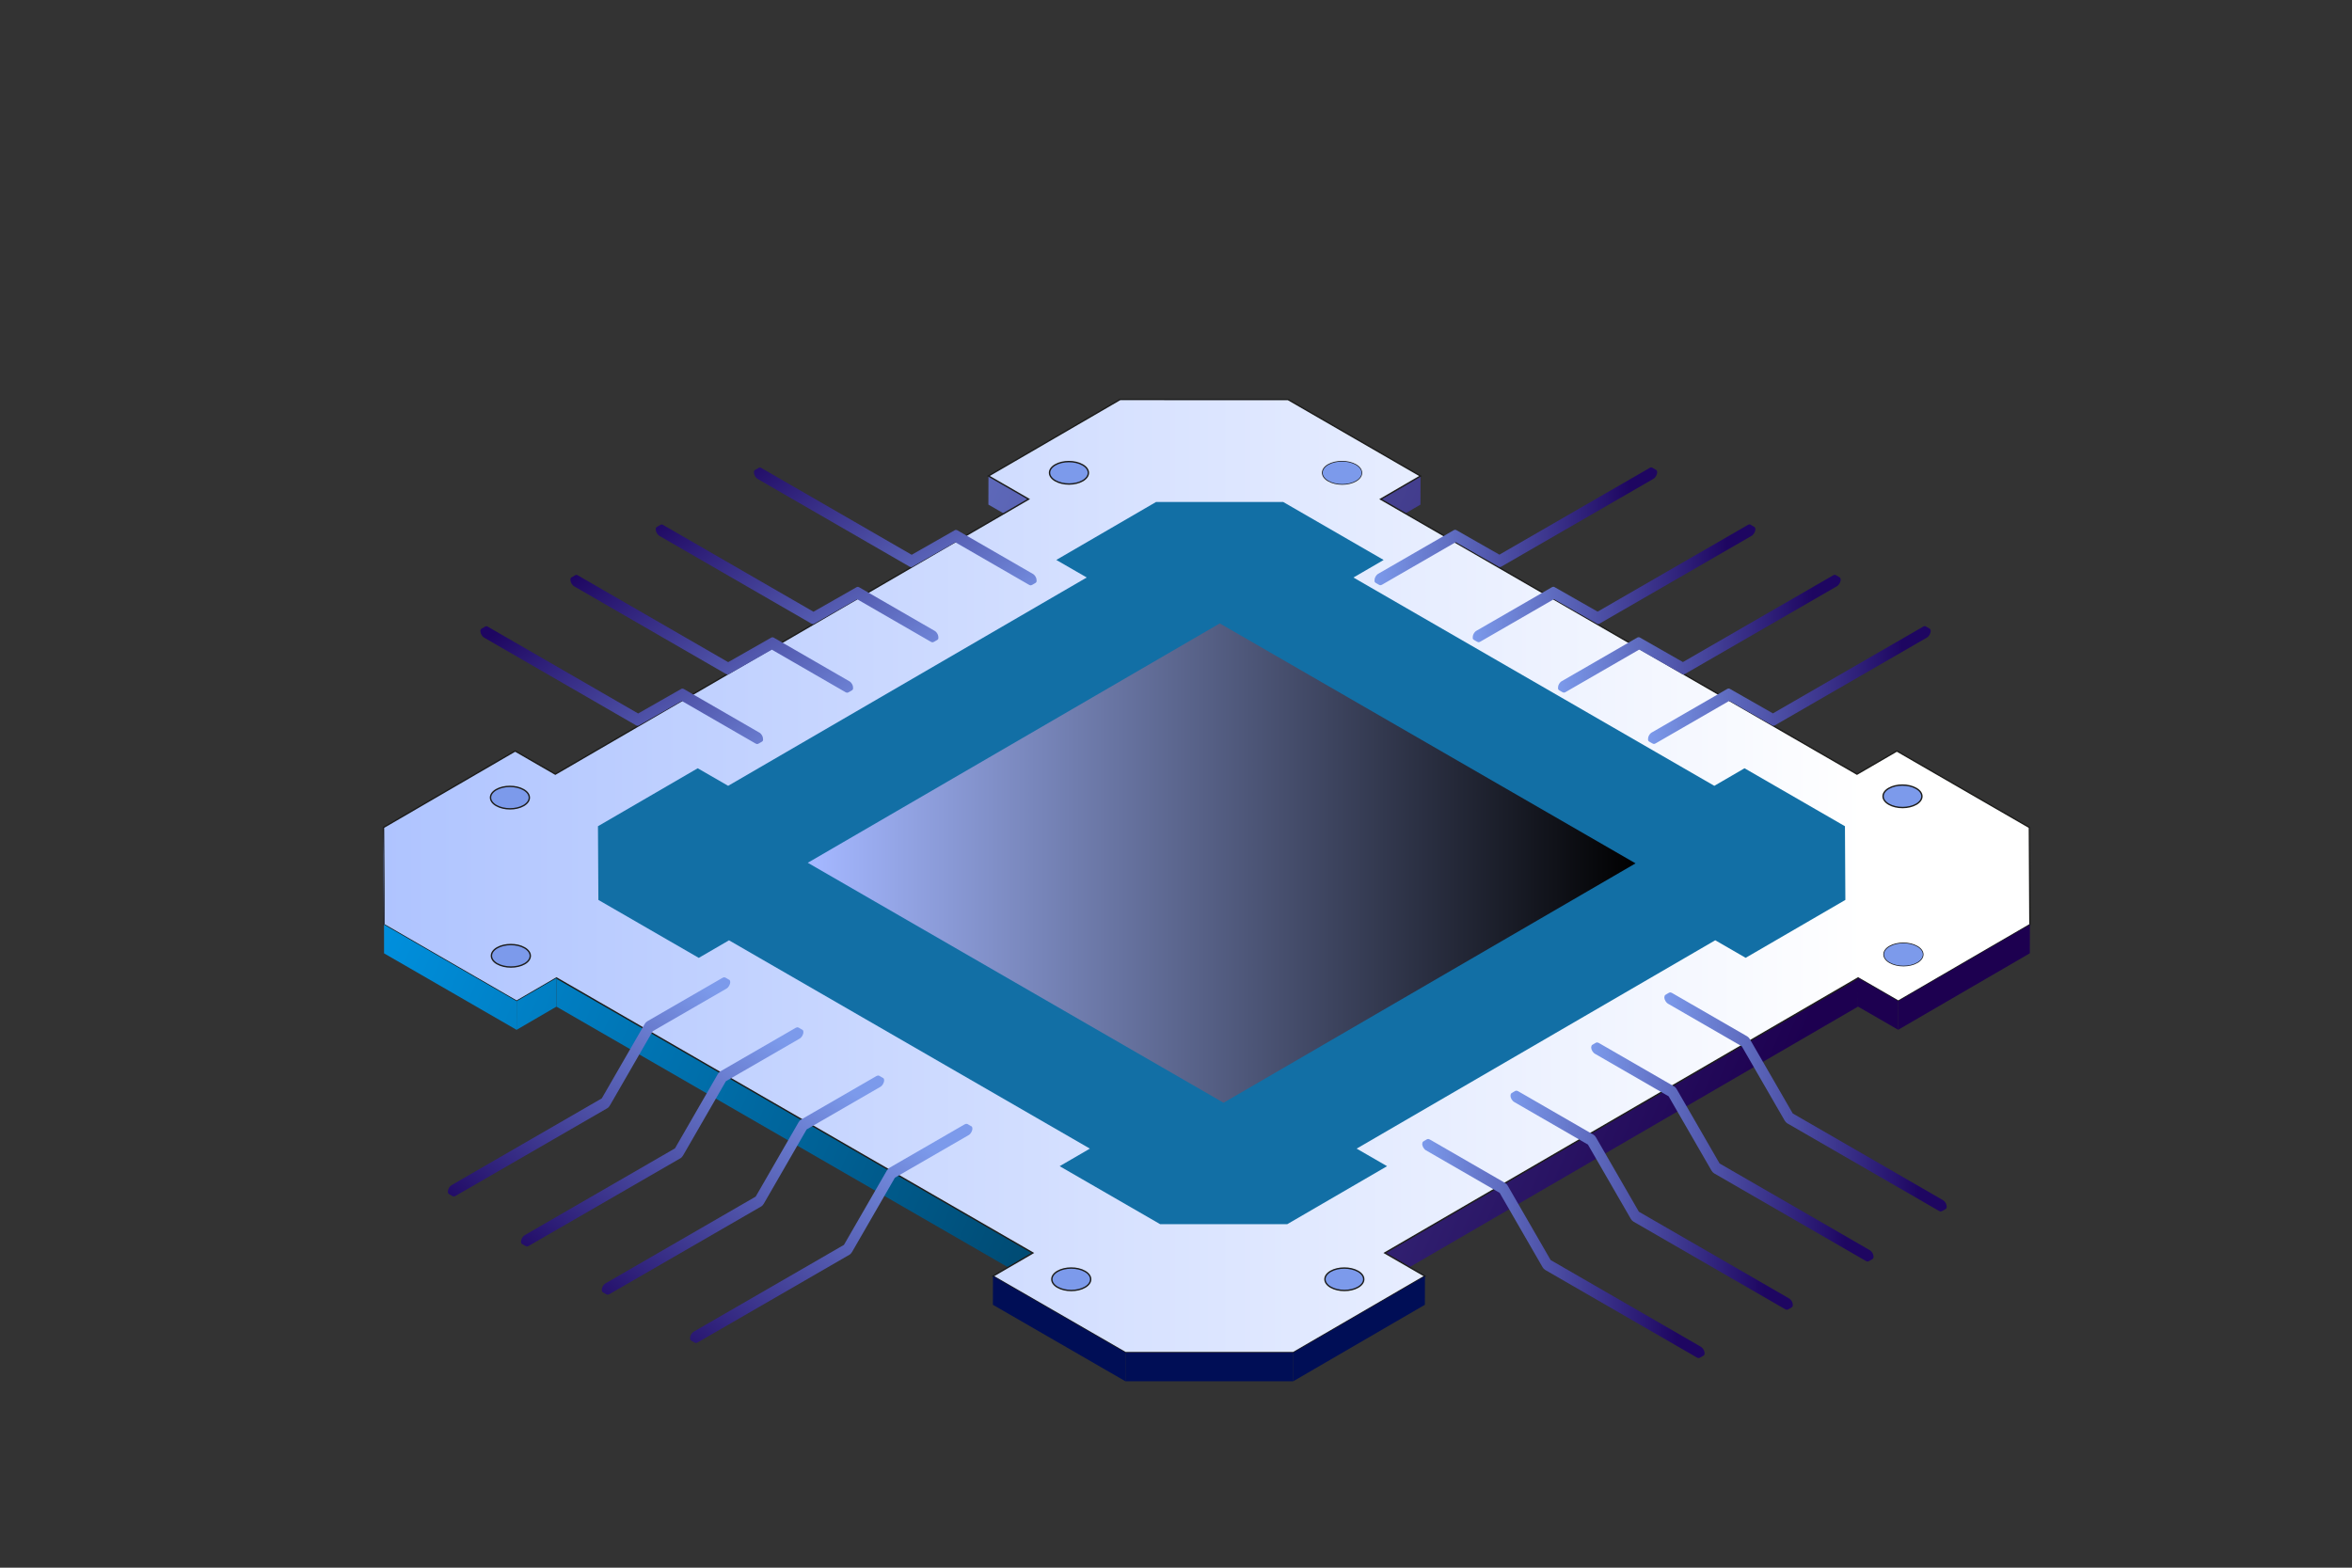 <?xml version="1.0" encoding="UTF-8"?>
<svg id="_Слой_2" data-name="Слой 2" xmlns="http://www.w3.org/2000/svg" xmlns:xlink="http://www.w3.org/1999/xlink" viewBox="0 0 850.39 566.93">
  <rect x="0" y="0" width="850.39" height="566.93" fill="#333333" stroke="none"/>
  <defs>
    <style>
      .cls-1 {
        fill: url(#Degradado_sin_nombre_2-18);
      }

      .cls-1, .cls-2, .cls-3, .cls-4, .cls-5, .cls-6, .cls-7, .cls-8, .cls-9, .cls-10, .cls-11, .cls-12, .cls-13, .cls-14, .cls-15, .cls-16, .cls-17, .cls-18, .cls-19, .cls-20, .cls-21, .cls-22, .cls-23, .cls-24, .cls-25, .cls-26, .cls-27, .cls-28, .cls-29, .cls-30, .cls-31, .cls-32, .cls-33, .cls-34, .cls-35, .cls-36, .cls-37, .cls-38, .cls-39, .cls-40, .cls-41, .cls-42, .cls-43, .cls-44, .cls-45, .cls-46, .cls-47, .cls-48, .cls-49, .cls-50 {
        stroke-width: 0px;
      }

      .cls-2 {
        fill: url(#Degradado_sin_nombre_2-6);
      }

      .cls-3 {
        fill: url(#Degradado_sin_nombre_6-11);
      }

      .cls-4 {
        fill: url(#Degradado_sin_nombre_6-13);
      }

      .cls-5 {
        fill: #000e56;
      }

      .cls-6 {
        fill: url(#linear-gradient);
      }

      .cls-7 {
        fill: url(#Degradado_sin_nombre_2-4);
      }

      .cls-8 {
        fill: url(#Degradado_sin_nombre_2-19);
      }

      .cls-9 {
        fill: url(#Degradado_sin_nombre_6-3);
      }

      .cls-10 {
        fill: url(#_Безымянный_градиент_352-3);
      }

      .cls-11 {
        fill: url(#Degradado_sin_nombre_6-5);
      }

      .cls-12 {
        fill: url(#Degradado_sin_nombre_2-8);
      }

      .cls-13 {
        fill: url(#Degradado_sin_nombre_2-23);
      }

      .cls-14 {
        fill: url(#Degradado_sin_nombre_2-7);
      }

      .cls-51 {
        isolation: isolate;
      }

      .cls-15 {
        fill: url(#Degradado_sin_nombre_6-7);
      }

      .cls-16 {
        fill: url(#Degradado_sin_nombre_2-24);
      }

      .cls-17 {
        fill: url(#Degradado_sin_nombre_2-2);
      }

      .cls-18 {
        fill: url(#Degradado_sin_nombre_6-9);
      }

      .cls-19 {
        fill: url(#Degradado_sin_nombre_2-14);
      }

      .cls-20 {
        fill: url(#Degradado_sin_nombre_2-5);
      }

      .cls-21 {
        fill: url(#Degradado_sin_nombre_6-2);
      }

      .cls-22 {
        fill: url(#Degradado_sin_nombre_6-12);
      }

      .cls-23 {
        fill: none;
      }

      .cls-24 {
        fill: url(#Degradado_sin_nombre_2-3);
      }

      .cls-25 {
        fill: url(#_Безымянный_градиент_352-2);
      }

      .cls-26 {
        fill: url(#Degradado_sin_nombre_2-22);
      }

      .cls-27 {
        fill: url(#Degradado_sin_nombre_2-20);
      }

      .cls-28 {
        fill: url(#Degradado_sin_nombre_2-11);
      }

      .cls-29 {
        fill: #126fa5;
      }

      .cls-30 {
        fill: url(#Degradado_sin_nombre_6-15);
      }

      .cls-31 {
        fill: url(#Degradado_sin_nombre_2-26);
      }

      .cls-32 {
        fill: url(#Degradado_sin_nombre_2-9);
      }

      .cls-33 {
        fill: url(#Degradado_sin_nombre_6-16);
      }

      .cls-34 {
        fill: url(#Degradado_sin_nombre_6-4);
      }

      .cls-52 {
        fill: url(#Degradado_sin_nombre_7);
        stroke: #1d1d1b;
        stroke-miterlimit: 10;
        stroke-width: .5px;
      }

      .cls-35 {
        fill: url(#Degradado_sin_nombre_2-10);
      }

      .cls-36 {
        fill: url(#Degradado_sin_nombre_2-13);
      }

      .cls-37 {
        fill: url(#Degradado_sin_nombre_2-15);
      }

      .cls-38 {
        fill: url(#Degradado_sin_nombre_6-6);
      }

      .cls-39 {
        fill: url(#Degradado_sin_nombre_2-12);
      }

      .cls-40 {
        fill: url(#Degradado_sin_nombre_2);
      }

      .cls-41 {
        fill: url(#Degradado_sin_nombre_2-25);
      }

      .cls-42 {
        fill: url(#Degradado_sin_nombre_2-16);
      }

      .cls-43 {
        fill: #7c9aeb;
      }

      .cls-44 {
        fill: url(#Degradado_sin_nombre_2-17);
      }

      .cls-45 {
        fill: url(#_Безымянный_градиент_352);
      }

      .cls-46 {
        fill: url(#Degradado_sin_nombre_6-10);
      }

      .cls-47 {
        fill: url(#Degradado_sin_nombre_6);
      }

      .cls-48 {
        fill: url(#Degradado_sin_nombre_2-21);
      }

      .cls-49 {
        fill: url(#Degradado_sin_nombre_6-14);
      }

      .cls-50 {
        fill: url(#Degradado_sin_nombre_6-8);
      }
    </style>
    <linearGradient id="Degradado_sin_nombre_2" data-name="Degradado sin nombre 2" x1="210.16" y1="93.53" x2="737.94" y2="320.17" gradientUnits="userSpaceOnUse">
      <stop offset="0" stop-color="#7c9aeb"/>
      <stop offset=".9" stop-color="#1d0050"/>
    </linearGradient>
    <linearGradient id="Degradado_sin_nombre_2-2" data-name="Degradado sin nombre 2" x1="223.4" y1="62.69" x2="751.18" y2="289.34" xlink:href="#Degradado_sin_nombre_2"/>
    <linearGradient id="Degradado_sin_nombre_2-3" data-name="Degradado sin nombre 2" x1="208.03" y1="98.49" x2="735.81" y2="325.14" xlink:href="#Degradado_sin_nombre_2"/>
    <linearGradient id="Degradado_sin_nombre_2-4" data-name="Degradado sin nombre 2" x1="224.38" y1="60.41" x2="752.16" y2="287.06" xlink:href="#Degradado_sin_nombre_2"/>
    <linearGradient id="Degradado_sin_nombre_2-5" data-name="Degradado sin nombre 2" x1="202.32" y1="111.79" x2="730.1" y2="338.44" xlink:href="#Degradado_sin_nombre_2"/>
    <linearGradient id="Degradado_sin_nombre_2-6" data-name="Degradado sin nombre 2" x1="213.21" y1="86.42" x2="740.99" y2="313.07" xlink:href="#Degradado_sin_nombre_2"/>
    <linearGradient id="Degradado_sin_nombre_2-7" data-name="Degradado sin nombre 2" x1="134.64" y1="269.37" x2="662.43" y2="496.03" xlink:href="#Degradado_sin_nombre_2"/>
    <linearGradient id="Degradado_sin_nombre_2-8" data-name="Degradado sin nombre 2" x1="211.74" y1="89.81" x2="739.54" y2="316.47" xlink:href="#Degradado_sin_nombre_2"/>
    <linearGradient id="Degradado_sin_nombre_2-9" data-name="Degradado sin nombre 2" x1="213.61" y1="85.49" x2="741.39" y2="312.14" xlink:href="#Degradado_sin_nombre_2"/>
    <linearGradient id="Degradado_sin_nombre_2-10" data-name="Degradado sin nombre 2" x1="135.04" y1="268.44" x2="662.83" y2="495.1" xlink:href="#Degradado_sin_nombre_2"/>
    <linearGradient id="Degradado_sin_nombre_2-11" data-name="Degradado sin nombre 2" x1="133.18" y1="272.77" x2="660.96" y2="499.42" xlink:href="#Degradado_sin_nombre_2"/>
    <linearGradient id="Degradado_sin_nombre_2-12" data-name="Degradado sin nombre 2" x1="194" y1="131.21" x2="721.76" y2="357.85" xlink:href="#Degradado_sin_nombre_2"/>
    <linearGradient id="Degradado_sin_nombre_2-13" data-name="Degradado sin nombre 2" x1="115.41" y1="314.16" x2="643.18" y2="540.8" xlink:href="#Degradado_sin_nombre_2"/>
    <linearGradient id="Degradado_sin_nombre_2-14" data-name="Degradado sin nombre 2" x1="191.06" y1="137.98" x2="718.85" y2="364.64" xlink:href="#Degradado_sin_nombre_2"/>
    <linearGradient id="Degradado_sin_nombre_2-15" data-name="Degradado sin nombre 2" x1="192.52" y1="134.59" x2="720.31" y2="361.24" xlink:href="#Degradado_sin_nombre_2"/>
    <linearGradient id="Degradado_sin_nombre_2-16" data-name="Degradado sin nombre 2" x1="113.27" y1="319.13" x2="641.06" y2="545.78" xlink:href="#Degradado_sin_nombre_2"/>
    <linearGradient id="Degradado_sin_nombre_2-17" data-name="Degradado sin nombre 2" x1="154.49" y1="223.15" x2="682.28" y2="449.8" xlink:href="#Degradado_sin_nombre_2"/>
    <linearGradient id="_Безымянный_градиент_352" data-name="Безымянный градиент 352" x1="107.94" y1="331.54" x2="635.73" y2="558.19" gradientUnits="userSpaceOnUse">
      <stop offset=".01" stop-color="#0096e7"/>
      <stop offset="1" stop-color="#000"/>
    </linearGradient>
    <linearGradient id="Degradado_sin_nombre_2-18" data-name="Degradado sin nombre 2" x1="118.46" y1="307.05" x2="646.25" y2="533.7" xlink:href="#Degradado_sin_nombre_2"/>
    <linearGradient id="Degradado_sin_nombre_2-19" data-name="Degradado sin nombre 2" x1="103.08" y1="342.85" x2="630.88" y2="569.5" xlink:href="#Degradado_sin_nombre_2"/>
    <linearGradient id="Degradado_sin_nombre_2-20" data-name="Degradado sin nombre 2" x1="117.01" y1="310.45" x2="644.79" y2="537.09" xlink:href="#Degradado_sin_nombre_2"/>
    <linearGradient id="Degradado_sin_nombre_2-21" data-name="Degradado sin nombre 2" x1="118.86" y1="306.12" x2="646.64" y2="532.77" xlink:href="#Degradado_sin_nombre_2"/>
    <linearGradient id="Degradado_sin_nombre_2-22" data-name="Degradado sin nombre 2" x1="103.49" y1="341.92" x2="631.27" y2="568.57" xlink:href="#Degradado_sin_nombre_2"/>
    <linearGradient id="Degradado_sin_nombre_2-23" data-name="Degradado sin nombre 2" x1="101.63" y1="346.26" x2="629.4" y2="572.91" xlink:href="#Degradado_sin_nombre_2"/>
    <linearGradient id="Degradado_sin_nombre_7" data-name="Degradado sin nombre 7" x1="138.66" y1="316.81" x2="733.93" y2="316.81" gradientUnits="userSpaceOnUse">
      <stop offset="0" stop-color="#afc4ff"/>
      <stop offset=".9" stop-color="#fff"/>
    </linearGradient>
    <linearGradient id="Degradado_sin_nombre_2-24" data-name="Degradado sin nombre 2" x1="116.2" y1="312.31" x2="643.99" y2="538.96" xlink:href="#Degradado_sin_nombre_2"/>
    <linearGradient id="Degradado_sin_nombre_2-25" data-name="Degradado sin nombre 2" x1="185.45" y1="151.05" x2="713.24" y2="377.7" xlink:href="#Degradado_sin_nombre_2"/>
    <linearGradient id="Degradado_sin_nombre_2-26" data-name="Degradado sin nombre 2" x1="193.78" y1="131.65" x2="721.57" y2="358.31" xlink:href="#Degradado_sin_nombre_2"/>
    <linearGradient id="_Безымянный_градиент_352-2" data-name="Безымянный градиент 352" x1="108.56" y1="330.1" x2="636.35" y2="556.75" xlink:href="#_Безымянный_градиент_352"/>
    <linearGradient id="_Безымянный_градиент_352-3" data-name="Безымянный градиент 352" x1="109.92" y1="326.94" x2="637.7" y2="553.59" xlink:href="#_Безымянный_градиент_352"/>
    <linearGradient id="linear-gradient" x1="292.06" y1="312.12" x2="591.35" y2="312.12" gradientUnits="userSpaceOnUse">
      <stop offset=".01" stop-color="#a4b7ff"/>
      <stop offset="1" stop-color="#000"/>
    </linearGradient>
    <linearGradient id="Degradado_sin_nombre_6" data-name="Degradado sin nombre 6" x1="264.62" y1="303.79" x2="193.34" y2="203.62" gradientUnits="userSpaceOnUse">
      <stop offset="0" stop-color="#7c9aeb"/>
      <stop offset=".9" stop-color="#1e0661"/>
    </linearGradient>
    <linearGradient id="Degradado_sin_nombre_6-2" data-name="Degradado sin nombre 6" x1="295" y1="282.17" x2="223.73" y2="182" xlink:href="#Degradado_sin_nombre_6"/>
    <linearGradient id="Degradado_sin_nombre_6-3" data-name="Degradado sin nombre 6" x1="324.08" y1="261.47" x2="252.81" y2="161.31" xlink:href="#Degradado_sin_nombre_6"/>
    <linearGradient id="Degradado_sin_nombre_6-4" data-name="Degradado sin nombre 6" x1="357.39" y1="237.77" x2="286.12" y2="137.61" xlink:href="#Degradado_sin_nombre_6"/>
    <linearGradient id="Degradado_sin_nombre_6-5" data-name="Degradado sin nombre 6" x1="595.87" y1="247.74" x2="698.09" y2="247.74" xlink:href="#Degradado_sin_nombre_6"/>
    <linearGradient id="Degradado_sin_nombre_6-6" data-name="Degradado sin nombre 6" x1="563.31" y1="229.18" x2="665.53" y2="229.18" xlink:href="#Degradado_sin_nombre_6"/>
    <linearGradient id="Degradado_sin_nombre_6-7" data-name="Degradado sin nombre 6" x1="532.47" y1="210.95" x2="634.69" y2="210.95" xlink:href="#Degradado_sin_nombre_6"/>
    <linearGradient id="Degradado_sin_nombre_6-8" data-name="Degradado sin nombre 6" x1="496.96" y1="190.34" x2="599.18" y2="190.34" xlink:href="#Degradado_sin_nombre_6"/>
    <linearGradient id="Degradado_sin_nombre_6-9" data-name="Degradado sin nombre 6" x1="601.74" y1="398.49" x2="703.85" y2="398.49" xlink:href="#Degradado_sin_nombre_6"/>
    <linearGradient id="Degradado_sin_nombre_6-10" data-name="Degradado sin nombre 6" x1="575.29" y1="416.58" x2="677.4" y2="416.58" xlink:href="#Degradado_sin_nombre_6"/>
    <linearGradient id="Degradado_sin_nombre_6-11" data-name="Degradado sin nombre 6" x1="546.11" y1="434.03" x2="648.22" y2="434.03" xlink:href="#Degradado_sin_nombre_6"/>
    <linearGradient id="Degradado_sin_nombre_6-12" data-name="Degradado sin nombre 6" x1="514.2" y1="451.5" x2="616.32" y2="451.5" xlink:href="#Degradado_sin_nombre_6"/>
    <linearGradient id="Degradado_sin_nombre_6-13" data-name="Degradado sin nombre 6" x1="244.64" y1="349.37" x2="165.66" y2="457.88" gradientTransform="translate(.17 -.24) rotate(-.02)" xlink:href="#Degradado_sin_nombre_6"/>
    <linearGradient id="Degradado_sin_nombre_6-14" data-name="Degradado sin nombre 6" x1="270.54" y1="368.22" x2="191.56" y2="476.73" gradientTransform="translate(.17 -.24) rotate(-.02)" xlink:href="#Degradado_sin_nombre_6"/>
    <linearGradient id="Degradado_sin_nombre_6-15" data-name="Degradado sin nombre 6" x1="297.91" y1="388.15" x2="218.94" y2="496.66" gradientTransform="translate(.17 -.24) rotate(-.02)" xlink:href="#Degradado_sin_nombre_6"/>
    <linearGradient id="Degradado_sin_nombre_6-16" data-name="Degradado sin nombre 6" x1="327.09" y1="409.38" x2="248.11" y2="517.89" gradientTransform="translate(.17 -.24) rotate(-.02)" xlink:href="#Degradado_sin_nombre_6"/>
  </defs>
  <g id="_Слой_1-2" data-name="Слой 1">
    <g id="_4" data-name="4">
      <rect class="cls-23" width="850.39" height="566.93"/>
      <g>
        <g>
          <g class="cls-51">
            <path class="cls-40" d="m391.44,174.65c0-2.18.01-4.35.02-6.53,0,0,0,0,0,0,0,2.18-.01,4.36-.02,6.53Z"/>
            <path class="cls-17" d="m480.25,178.47c-1.36.79-2.03,1.82-2.04,2.85l.03-10.36c0-1.03.68-2.06,2.04-2.85,0,3.45-.02,6.9-.03,10.35,0-3.45.02-6.9.03-10.35,2.74-1.59,7.19-1.58,9.92,0,0,0,0,0,0,0h0c0,3.45-.02,6.9-.03,10.35,0-3.45.02-6.9.03-10.35,1.39.8,2.09,1.86,2.09,2.91l-.03,10.36c0-1.05-.7-2.11-2.09-2.92-2.73-1.58-7.18-1.59-9.92,0Z"/>
            <path class="cls-24" d="m381.51,178.47c-1.36.79-2.04,1.82-2.05,2.85l.03-10.36c0-1.03.68-2.06,2.05-2.85,0,3.45-.02,6.9-.03,10.35,0-3.45.03-6.9.03-10.35,2.74-1.59,7.16-1.59,9.92,0,0,0,0,0,0,0,0,0,0,0,0,0,0,3.45-.02,6.9-.03,10.35,0-3.45.02-6.9.03-10.35,1.39.8,2.08,1.85,2.08,2.89l-.03,10.36c0-1.04-.69-2.09-2.08-2.89-2.76-1.59-7.18-1.59-9.92,0Z"/>
            <path class="cls-43" d="m492.29,171.03l-.03,10.36c0,1.03-.68,2.06-2.03,2.84-2.74,1.59-7.19,1.58-9.94-.02-1.38-.8-2.07-1.84-2.07-2.89l.03-10.36c0,1.05.69,2.1,2.07,2.89,2.76,1.59,7.2,1.61,9.94.02,1.35-.79,2.03-1.81,2.03-2.84Z"/>
            <path class="cls-43" d="m393.53,171l-.03,10.36c0,1.03-.68,2.06-2.05,2.85-2.74,1.59-7.16,1.59-9.92,0-1.39-.8-2.08-1.85-2.08-2.89l.03-10.36c0,1.04.69,2.09,2.08,2.89,2.76,1.59,7.18,1.59,9.92,0,1.36-.79,2.04-1.82,2.05-2.85Z"/>
            <path class="cls-43" d="m391.46,168.11c2.76,1.59,2.77,4.15.03,5.74-2.74,1.59-7.16,1.59-9.92,0-2.76-1.59-2.77-4.15-.03-5.74,2.74-1.59,7.16-1.59,9.92,0Z"/>
            <polygon class="cls-7" points="513.61 172.14 513.58 182.49 499.15 190.88 499.18 180.52 513.61 172.14"/>
            <polygon class="cls-20" points="371.91 180.51 371.88 190.86 357.36 182.48 357.39 172.12 371.91 180.51"/>
            <path class="cls-2" d="m692.8,295.46c-2.76-1.59-7.18-1.59-9.92,0,0-3.45.02-6.9.03-10.36,2.74-1.59,7.16-1.59,9.92,0,0,0,0,0,0,0,0,3.45-.02,6.9-.03,10.36,0,0,0,0,0,0Z"/>
            <path class="cls-14" d="m189.3,295.93c-2.76-1.59-7.2-1.58-9.92,0,0-3.45.02-6.9.03-10.36,2.71-1.58,7.16-1.59,9.92,0,0,0,0,0,0,0,0,3.45-.02,6.9-.03,10.36,0,0,0,0,0,0Z"/>
            <path class="cls-12" d="m682.88,295.46c-1.36.79-2.04,1.82-2.05,2.85l.03-10.36c0-1.03.68-2.06,2.05-2.85,0,3.45-.02,6.9-.03,10.36Z"/>
            <path class="cls-32" d="m694.88,298.35c0-1.04-.69-2.09-2.08-2.89,0-3.45.02-6.9.03-10.36,1.39.8,2.08,1.85,2.08,2.89,0,3.11-.02,7.25-.03,10.36Z"/>
            <path class="cls-35" d="m191.37,298.82c0-1.04-.68-2.09-2.07-2.89,0-3.45.02-6.9.03-10.36,1.38.8,2.07,1.85,2.07,2.89,0,3.11-.02,7.25-.03,10.36Z"/>
            <path class="cls-28" d="m179.38,295.93c-1.36.79-2.04,1.82-2.05,2.85l.03-10.36c0-1.03.68-2.06,2.05-2.85,0,3.45-.02,6.9-.03,10.36Z"/>
            <path class="cls-43" d="m694.91,288l-.03,10.36c0,1.03-.68,2.06-2.05,2.85-2.74,1.59-7.16,1.59-9.92,0-1.39-.8-2.08-1.85-2.08-2.89l.03-10.36c0,1.04.69,2.09,2.08,2.89,2.76,1.59,7.18,1.59,9.92,0,1.36-.79,2.04-1.82,2.05-2.85Z"/>
            <path class="cls-43" d="m692.83,285.1c2.76,1.59,2.77,4.15.03,5.74-2.74,1.59-7.16,1.59-9.92,0-2.76-1.59-2.77-4.15-.03-5.74,2.74-1.59,7.16-1.59,9.92,0Z"/>
            <path class="cls-43" d="m191.4,288.46l-.03,10.36c0,1.04-.68,2.07-2.04,2.85-2.74,1.59-7.16,1.59-9.92,0-1.39-.8-2.08-1.85-2.08-2.89l.03-10.36c0,1.04.69,2.09,2.08,2.89,2.76,1.59,7.18,1.59,9.92,0,1.35-.79,2.03-1.82,2.04-2.85Z"/>
            <path class="cls-43" d="m189.33,285.57c2.76,1.59,2.75,4.17.03,5.74-2.74,1.59-7.16,1.59-9.92,0-2.76-1.59-2.77-4.15-.03-5.74,2.71-1.58,7.16-1.59,9.92,0Z"/>
            <path class="cls-39" d="m693.13,348.83c0-2.18.01-4.35.02-6.53,0,0,0,0,0,0,0,2.18-.01,4.36-.02,6.53Z"/>
            <path class="cls-36" d="m189.63,349.3c0-2.18.01-4.35.02-6.53,0,0,0,0,0,0,0,2.18-.01,4.36-.02,6.53Z"/>
            <path class="cls-19" d="m683.21,352.65c-1.36.79-2.03,1.82-2.04,2.85l.03-10.36c0-1.03.68-2.06,2.04-2.85,0,3.11-.02,7.25-.03,10.36Z"/>
            <path class="cls-37" d="m693.12,352.65c-2.73-1.58-7.18-1.59-9.92,0,0-3.05.02-6.1.03-9.15v-1.21c2.74-1.59,7.19-1.58,9.92,0,0,0,0,0,0,0,0,0,0,0,0,0,0,3.45-.02,6.9-.03,10.35,0-3.45.02-6.9.03-10.35,1.39.8,2.08,1.85,2.08,2.89l-.03,10.36c0-1.04-.69-2.09-2.08-2.89Z"/>
            <path class="cls-42" d="m179.71,353.12c-1.36.79-2.05,1.83-2.05,2.87l.03-10.36c0-1.04.68-2.08,2.05-2.87,0,3.45-.02,6.9-.03,10.35,0-3.45.02-6.9.03-10.35,2.71-1.58,7.19-1.58,9.92,0,0,0,0,0,0,0,0,0,0,0,0,0,0,3.45-.02,6.9-.03,10.35,0-3.45.02-6.9.03-10.35,1.39.8,2.08,1.86,2.08,2.91l-.03,10.36c0-1.05-.69-2.11-2.08-2.91-2.73-1.58-7.2-1.58-9.92,0Z"/>
            <path class="cls-43" d="m695.23,345.19l-.03,10.36c0,1.03-.68,2.06-2.05,2.85-2.74,1.59-7.16,1.59-9.92,0-1.38-.8-2.07-1.84-2.07-2.89l.03-10.36c0,1.05.69,2.1,2.07,2.89,2.76,1.59,7.18,1.59,9.92,0,1.36-.79,2.04-1.82,2.05-2.85Z"/>
            <path class="cls-43" d="m191.73,345.68l-.03,10.36c0,1.03-.68,2.06-2.02,2.85-2.74,1.59-7.21,1.59-9.97,0-1.37-.79-2.06-1.84-2.05-2.89l.03-10.36c0,1.05.68,2.1,2.05,2.89,2.76,1.59,7.23,1.59,9.97,0,1.34-.78,2.02-1.81,2.02-2.85Z"/>
            <path class="cls-43" d="m189.65,342.77c2.76,1.59,2.77,4.18.06,5.76-2.74,1.59-7.21,1.59-9.97,0-2.73-1.58-2.75-4.17,0-5.76,2.71-1.58,7.19-1.58,9.92,0Z"/>
            <polygon class="cls-44" points="671.82 353.66 671.79 364.02 500.66 463.46 500.69 453.11 671.82 353.66"/>
            <polygon class="cls-45" points="373.44 453.11 373.41 463.46 201.19 364.03 201.22 353.68 373.44 453.11"/>
            <path class="cls-1" d="m491,470.11c-2.73-1.58-7.2-1.58-9.92,0,0-3.45.03-6.9.03-10.36,2.71-1.58,7.19-1.58,9.92,0,0,3.11-.02,7.25-.03,10.36Z"/>
            <path class="cls-8" d="m392.26,470.11c-2.76-1.59-7.2-1.58-9.92,0,0-3.45.02-6.9.03-10.36,2.71-1.58,7.16-1.59,9.92,0,0,0,0,0,0,0,0,3.45-.02,6.9-.03,10.36,0,0,0,0,0,0Z"/>
            <path class="cls-27" d="m481.08,470.11c-1.36.79-2.03,1.82-2.04,2.85l.03-10.36c0-1.03.68-2.06,2.04-2.85h0c0,3.45-.02,6.9-.03,10.36Z"/>
            <path class="cls-48" d="m493.07,473c0-1.04-.68-2.09-2.07-2.89,0-3.05.02-6.1.03-9.15v-1.21c1.39.8,2.07,1.85,2.07,2.89,0,3.11-.02,7.25-.03,10.36Z"/>
            <path class="cls-26" d="m394.33,473c0-1.04-.68-2.09-2.07-2.89,0-3.45.02-6.9.03-10.36,1.38.8,2.07,1.85,2.07,2.89,0,3.11-.02,7.25-.03,10.36Z"/>
            <path class="cls-13" d="m382.34,470.11c-1.37.79-2.06,1.83-2.06,2.88l.03-10.36c0-1.04.69-2.08,2.06-2.88,0,3.45-.02,6.9-.03,10.36Z"/>
            <path class="cls-43" d="m493.09,462.65l-.03,10.36c0,1.04-.68,2.07-2.04,2.85-2.74,1.59-7.16,1.59-9.92,0-1.38-.8-2.07-1.84-2.07-2.89l.03-10.36c0,1.05.69,2.1,2.07,2.89,2.76,1.59,7.18,1.59,9.92,0,1.35-.79,2.03-1.82,2.04-2.85Z"/>
            <path class="cls-43" d="m491.03,459.76c2.76,1.59,2.75,4.17.03,5.74-2.74,1.59-7.16,1.59-9.92,0-2.73-1.58-2.77-4.15-.03-5.74,2.71-1.58,7.19-1.58,9.92,0Z"/>
            <path class="cls-43" d="m394.36,462.65l-.03,10.36c0,1.04-.68,2.07-2.04,2.85-2.74,1.59-7.19,1.61-9.94.02-1.38-.8-2.07-1.84-2.06-2.88l.03-10.36c0,1.04.68,2.09,2.06,2.88,2.76,1.59,7.2,1.58,9.94-.02,1.35-.79,2.03-1.82,2.04-2.85Z"/>
            <path class="cls-43" d="m392.29,459.76c2.76,1.59,2.75,4.17.03,5.74-2.74,1.59-7.19,1.61-9.94.02-2.76-1.59-2.75-4.17,0-5.76,2.71-1.58,7.16-1.59,9.92,0Z"/>
            <path class="cls-52" d="m686.34,362.04l-14.52-8.38-171.13,99.45,14.52,8.38-47.6,27.66h-60.69s-47.91-27.66-47.91-27.66l14.42-8.38-172.22-99.43-14.42,8.38-47.91-27.66-.22-35.17,47.6-27.66,14.52,8.38,171.13-99.45-14.52-8.38,47.6-27.66,60.71.02,47.91,27.66-14.42,8.38,172.22,99.43,14.42-8.38,47.91,27.66.2,35.15-47.6,27.66Zm-506.6-13.52c2.76,1.59,7.23,1.59,9.97,0,2.71-1.58,2.7-4.17-.06-5.76-2.73-1.58-7.2-1.58-9.92,0-2.74,1.59-2.73,4.18,0,5.76m202.64,116.99c2.76,1.59,7.2,1.58,9.94-.02,2.71-1.58,2.73-4.15-.03-5.74-2.76-1.59-7.2-1.58-9.92,0-2.74,1.59-2.75,4.17,0,5.76m97.93-291.66c2.76,1.59,7.2,1.61,9.94.02,2.74-1.59,2.7-4.17-.06-5.76-2.73-1.58-7.18-1.59-9.92,0-2.74,1.59-2.7,4.17.03,5.74m202.64,116.99c2.76,1.59,7.18,1.59,9.92,0s2.73-4.15-.03-5.74c-2.76-1.59-7.18-1.59-9.92,0-2.74,1.59-2.73,4.15.03,5.74m-301.37-116.99c2.76,1.59,7.18,1.59,9.92,0,2.74-1.59,2.73-4.15-.03-5.74-2.76-1.59-7.18-1.59-9.92,0-2.74,1.59-2.73,4.15.03,5.74m-202.12,117.46c2.76,1.59,7.18,1.59,9.92,0,2.71-1.58,2.73-4.15-.03-5.74-2.76-1.59-7.2-1.58-9.92,0-2.74,1.59-2.73,4.15.03,5.74m311.58,168.44c-2.73-1.58-7.2-1.58-9.92,0-2.74,1.59-2.7,4.17.03,5.74,2.76,1.59,7.18,1.59,9.92,0,2.71-1.58,2.73-4.15-.03-5.74m192.21-117.46c-2.74,1.59-2.7,4.17.03,5.74,2.76,1.59,7.18,1.59,9.92,0,2.74-1.59,2.73-4.15-.03-5.74-2.73-1.58-7.18-1.59-9.92,0"/>
            <path class="cls-43" d="m490.19,168.11c2.76,1.59,2.8,4.17.06,5.76-2.74,1.59-7.19,1.58-9.94-.02-2.73-1.58-2.77-4.15-.03-5.74,2.74-1.59,7.19-1.58,9.92,0Z"/>
            <polygon class="cls-16" points="138.89 334.4 138.86 344.76 138.63 309.59 138.66 299.23 138.89 334.4"/>
            <path class="cls-43" d="m693.15,342.3c2.76,1.59,2.77,4.15.03,5.74-2.74,1.59-7.16,1.59-9.92,0-2.73-1.58-2.77-4.15-.03-5.74,2.74-1.59,7.19-1.58,9.92,0Z"/>
            <polygon class="cls-41" points="686.34 362.04 686.31 372.4 671.79 364.02 671.82 353.66 686.34 362.04"/>
            <polygon class="cls-31" points="733.93 334.38 733.9 344.74 686.31 372.4 686.34 362.04 733.93 334.38"/>
            <polygon class="cls-25" points="186.8 362.06 186.77 372.42 138.86 344.76 138.89 334.4 186.8 362.06"/>
            <polygon class="cls-10" points="201.22 353.68 201.19 364.03 186.77 372.42 186.8 362.06 201.22 353.68"/>
            <polygon class="cls-5" points="515.21 461.49 515.18 471.85 467.58 499.51 467.61 489.15 515.21 461.49"/>
            <polygon class="cls-5" points="467.61 489.15 467.58 499.51 406.9 499.51 406.93 489.15 467.61 489.15"/>
            <polygon class="cls-5" points="406.93 489.15 406.9 499.51 358.99 471.85 359.02 461.49 406.93 489.15"/>
          </g>
          <polygon class="cls-29" points="667.06 298.79 630.75 277.83 619.83 284.18 489.35 208.85 500.27 202.5 463.97 181.54 417.97 181.54 381.92 202.49 392.92 208.84 263.27 284.18 252.27 277.83 216.2 298.79 216.35 325.44 252.65 346.4 263.58 340.05 394.06 415.38 383.13 421.73 419.44 442.69 465.44 442.69 501.51 421.73 490.51 415.38 620.17 340.03 631.16 346.38 667.21 325.44 667.06 298.79"/>
          <polygon class="cls-6" points="292.06 312.01 441.03 225.44 591.35 312.22 442.38 398.79 292.06 312.01"/>
        </g>
        <g>
          <g>
            <path class="cls-47" d="m274.38,268.62s0,0,0,0c.07-.15.11-.33.11-.55,0,.21-.04.4-.11.54Zm-100.07-41.36c.05,0,.1-.04.16-.03,0,0,0,0,0,0h0c-.06,0-.1.03-.16.03Zm101.54,39.97s0-.05,0-.07c0-.02,0-.05,0-.07,0-.02,0-.05,0-.07,0-.02,0-.05,0-.07,0-.02,0-.05-.01-.07,0-.02,0-.05-.01-.07,0-.02-.01-.05-.02-.07,0-.02-.01-.05-.02-.07,0-.02,0-.03-.01-.05,0,0,0,0,0,0,0,0,0-.01,0-.02,0-.02-.01-.05-.02-.07,0-.02-.02-.05-.02-.07,0-.02-.02-.04-.02-.07,0-.02-.02-.04-.03-.07,0-.02-.02-.04-.03-.06,0-.02-.02-.04-.03-.07-.01-.02-.02-.05-.03-.07-.01-.03-.03-.05-.04-.08-.02-.03-.03-.06-.05-.09,0,0,0,0,0,0,0,0,0-.01-.01-.02-.03-.05-.06-.11-.1-.16-.03-.04-.06-.08-.08-.12-.02-.03-.04-.05-.06-.08-.02-.02-.03-.04-.05-.06-.02-.02-.03-.04-.05-.06-.02-.02-.04-.04-.05-.06,0,0-.01-.01-.02-.02,0,0,0,0,0,0-.01-.01-.02-.03-.04-.04-.02-.02-.04-.04-.06-.06-.02-.02-.04-.04-.06-.06-.02-.02-.04-.04-.06-.05-.02-.02-.04-.03-.06-.05-.02-.02-.04-.03-.06-.05-.02-.01-.04-.03-.06-.04-.02-.01-.04-.03-.06-.04-.02-.01-.04-.02-.06-.04,0,0,0,0-.01,0l-27.23-15.72s-.03-.02-.05-.03c-.02-.01-.04-.02-.06-.03-.02,0-.04-.02-.06-.03-.02,0-.04-.02-.06-.02-.02,0-.04-.01-.06-.02-.02,0-.04-.01-.06-.02-.02,0-.04-.01-.06-.02-.02,0-.04,0-.06-.01-.02,0-.04,0-.06,0,0,0-.01,0-.02,0,0,0,0,0,0,0-.01,0-.03,0-.04,0-.02,0-.04,0-.06,0-.02,0-.05,0-.07,0-.03,0-.05,0-.08.01-.03,0-.06.01-.09.03-.04.01-.07.03-.11.05l-15.6,8.89-54.33-31.37s-.03-.02-.04-.02c-.02-.01-.04-.02-.05-.03-.02,0-.04-.02-.05-.03-.02,0-.04-.02-.05-.02-.02,0-.04-.01-.05-.02-.02,0-.04-.01-.05-.02-.02,0-.04-.01-.06-.02-.02,0-.04,0-.06-.01-.02,0-.04,0-.06,0-.02,0-.03,0-.04,0,0,0,0,0,0,0,0,0,0,0-.01,0-.02,0-.04,0-.06,0-.02,0-.05,0-.07,0-.03,0-.05,0-.08.01-.03,0-.07.02-.1.03-.04.01-.08.03-.11.05l-1.36.79s0,0,0,0c-.25.14-.4.44-.4.87,0,.88.61,1.94,1.36,2.37l54.9,31.7c.37.21.71.24.97.09l15.6-8.89,26.66,15.39c.5.29.91.21,1.15-.1-.06.07-.1.16-.18.2l1.36-.79c.09-.05.17-.13.24-.23.02-.03.04-.06.05-.09,0,0,0,0,0,0,0,0,0,0,0,0,.01-.02.02-.04.03-.07,0-.02.02-.05.02-.07,0-.02.01-.05.02-.07,0-.02,0-.04.01-.07,0-.02,0-.04,0-.07,0-.02,0-.04,0-.07,0-.02,0-.04,0-.06,0-.02,0-.04,0-.07h0s0-.05,0-.07Z"/>
            <path class="cls-21" d="m306.94,250.06s0,0,0,0c.07-.15.11-.33.11-.55,0,.21-.04.4-.11.54Zm-100.07-41.36c.05,0,.1-.04.16-.03,0,0,0,0,0,0h0c-.06,0-.1.03-.16.03Zm101.54,39.97s0-.05,0-.07c0-.02,0-.05,0-.07,0-.02,0-.05,0-.07,0-.02,0-.05,0-.07,0-.02,0-.05-.01-.07,0-.02,0-.05-.01-.07,0-.02-.01-.05-.02-.07s-.01-.05-.02-.07c0-.02,0-.03-.01-.05,0,0,0,0,0,0,0,0,0-.01,0-.02,0-.02-.01-.05-.02-.07,0-.02-.02-.05-.02-.07,0-.02-.02-.04-.03-.07,0-.02-.02-.04-.03-.07,0-.02-.02-.04-.03-.06,0-.02-.02-.04-.03-.07-.01-.02-.02-.05-.03-.07-.01-.03-.03-.05-.04-.08-.02-.03-.03-.06-.05-.09,0,0,0,0,0,0,0,0,0-.01-.01-.02-.03-.05-.06-.11-.1-.16-.03-.04-.06-.08-.08-.12-.02-.03-.04-.05-.06-.08-.02-.02-.03-.04-.05-.06-.02-.02-.03-.04-.05-.06-.02-.02-.04-.04-.05-.06,0,0-.01-.01-.02-.02,0,0,0,0,0,0-.01-.01-.02-.03-.04-.04-.02-.02-.04-.04-.06-.06-.02-.02-.04-.04-.06-.06-.02-.02-.04-.04-.06-.05-.02-.02-.04-.03-.06-.05-.02-.02-.04-.03-.06-.05-.02-.02-.04-.03-.06-.04-.02-.01-.04-.03-.06-.04-.02-.01-.04-.03-.06-.04,0,0,0,0-.01,0l-27.23-15.72s-.03-.02-.05-.03c-.02-.01-.04-.02-.06-.03-.02,0-.04-.02-.06-.03-.02,0-.04-.02-.06-.02-.02,0-.04-.01-.06-.02-.02,0-.04-.01-.06-.02-.02,0-.04-.01-.06-.02-.02,0-.04,0-.06-.01-.02,0-.04,0-.06,0,0,0-.01,0-.02,0,0,0,0,0,0,0-.01,0-.03,0-.04,0-.02,0-.04,0-.06,0-.02,0-.05,0-.07,0-.03,0-.05,0-.08.01-.03,0-.06.01-.09.03-.04.01-.07.03-.11.05l-15.6,8.89-54.33-31.37s-.03-.02-.04-.02c-.02-.01-.04-.02-.06-.03-.02,0-.04-.02-.05-.03s-.04-.02-.05-.02c-.02,0-.04-.01-.05-.02-.02,0-.04-.01-.05-.02-.02,0-.04-.01-.06-.02-.02,0-.04,0-.06-.01-.02,0-.04,0-.06,0-.02,0-.03,0-.04,0,0,0,0,0,0,0,0,0,0,0-.01,0-.02,0-.04,0-.06,0-.02,0-.05,0-.07,0-.03,0-.05,0-.08.01-.03,0-.07.02-.1.03-.04.01-.08.03-.11.05l-1.36.79s0,0,0,0c-.25.14-.4.44-.4.87,0,.88.61,1.94,1.36,2.37l54.9,31.7c.37.21.71.24.97.09l15.6-8.89,26.66,15.39c.5.29.91.21,1.15-.1-.06.07-.1.16-.18.2l1.36-.79c.09-.05.17-.13.24-.23.02-.03.04-.06.05-.09,0,0,0,0,0,0,0,0,0,0,0,0,.01-.02.02-.04.03-.07,0-.02.02-.05.02-.07,0-.02.01-.05.02-.07,0-.02,0-.04.01-.07,0-.02,0-.04.01-.07,0-.02,0-.04,0-.07,0-.02,0-.04,0-.06,0-.02,0-.04,0-.07h0s0-.05,0-.07Z"/>
            <path class="cls-9" d="m337.78,231.83s0,0,0,0c.07-.15.11-.33.11-.55,0,.21-.04.4-.11.54Zm-100.07-41.36c.05,0,.1-.04.16-.03,0,0,0,0,0,0h0c-.06,0-.1.03-.16.03Zm101.54,39.97s0-.05,0-.07c0-.02,0-.05,0-.07,0-.02,0-.05,0-.07,0-.02,0-.05,0-.07,0-.02,0-.05-.01-.07,0-.02,0-.05-.01-.07,0-.02-.01-.05-.02-.07,0-.02-.01-.05-.02-.07,0-.02,0-.03-.01-.05,0,0,0,0,0,0,0,0,0-.01,0-.02,0-.02-.01-.05-.02-.07,0-.02-.02-.05-.02-.07,0-.02-.02-.04-.03-.07,0-.02-.02-.04-.03-.07,0-.02-.02-.04-.03-.06,0-.02-.02-.04-.03-.07-.01-.02-.02-.05-.03-.07-.01-.03-.03-.05-.04-.08-.02-.03-.03-.06-.05-.09,0,0,0,0,0,0,0,0,0-.01-.01-.02-.03-.05-.06-.11-.1-.16-.03-.04-.06-.08-.08-.12-.02-.03-.04-.05-.06-.08-.02-.02-.03-.04-.05-.06-.02-.02-.03-.04-.05-.06-.02-.02-.04-.04-.05-.06,0,0-.01-.01-.02-.02,0,0,0,0,0,0-.01-.01-.02-.03-.04-.04-.02-.02-.04-.04-.06-.06-.02-.02-.04-.04-.06-.06-.02-.02-.04-.04-.06-.05-.02-.02-.04-.03-.06-.05-.02-.02-.04-.03-.06-.05-.02-.01-.04-.03-.06-.04-.02-.01-.04-.03-.06-.04-.02-.01-.04-.03-.06-.04,0,0,0,0-.01,0l-27.23-15.72s-.03-.02-.05-.03c-.02-.01-.04-.02-.06-.03-.02,0-.04-.02-.06-.03-.02,0-.04-.02-.06-.02-.02,0-.04-.01-.06-.02-.02,0-.04-.01-.06-.02-.02,0-.04-.01-.06-.02-.02,0-.04,0-.06-.01-.02,0-.04,0-.06,0,0,0-.01,0-.02,0,0,0,0,0,0,0-.01,0-.03,0-.04,0-.02,0-.04,0-.06,0-.02,0-.05,0-.07,0-.03,0-.05,0-.08.01-.03,0-.06.01-.09.03-.04.01-.07.03-.11.05l-15.6,8.89-54.33-31.37s-.03-.02-.04-.02c-.02-.01-.04-.02-.05-.03-.02,0-.04-.02-.05-.03s-.04-.02-.05-.02c-.02,0-.04-.01-.05-.02-.02,0-.04-.01-.05-.02-.02,0-.04-.01-.06-.02-.02,0-.04,0-.06-.01-.02,0-.04,0-.06,0-.01,0-.03,0-.04,0,0,0,0,0,0,0,0,0,0,0-.01,0-.02,0-.04,0-.06,0-.02,0-.05,0-.07,0-.03,0-.05,0-.08.01-.03,0-.07.02-.1.03-.04.01-.08.03-.11.05l-1.36.79s0,0,0,0c-.25.14-.4.44-.4.87,0,.88.61,1.94,1.36,2.37l54.9,31.7c.37.21.71.24.97.09l15.6-8.89,26.66,15.39c.5.29.91.21,1.15-.1-.06.07-.1.16-.18.2l1.36-.79c.09-.05.17-.13.24-.23.02-.03.04-.06.05-.09,0,0,0,0,0,0,0,0,0,0,0,0,.01-.02.02-.04.03-.07,0-.02.02-.05.02-.07,0-.02.01-.05.02-.07,0-.02,0-.04.01-.07,0-.02,0-.04.01-.07,0-.02,0-.04,0-.07,0-.02,0-.04,0-.06,0-.02,0-.04,0-.07h0s0-.05,0-.07Z"/>
            <path class="cls-34" d="m373.29,211.23s0,0,0,0c.07-.15.11-.33.11-.55,0,.21-.04.4-.11.54Zm-100.07-41.36c.05,0,.1-.04.16-.03,0,0,0,0,0,0h0c-.06,0-.1.03-.16.03Zm101.54,39.97s0-.05,0-.07c0-.02,0-.05,0-.07,0-.02,0-.05,0-.07,0-.02,0-.05,0-.07,0-.02,0-.05-.01-.07,0-.02,0-.05-.01-.07,0-.02-.01-.05-.02-.07,0-.02-.01-.05-.02-.07,0-.02,0-.03-.01-.05,0,0,0,0,0,0,0,0,0-.01,0-.02,0-.02-.01-.05-.02-.07,0-.02-.02-.05-.02-.07,0-.02-.02-.04-.03-.07,0-.02-.02-.04-.03-.07,0-.02-.02-.04-.03-.06,0-.02-.02-.04-.03-.07-.01-.02-.02-.05-.03-.07-.01-.03-.03-.05-.04-.08-.02-.03-.03-.06-.05-.09,0,0,0,0,0,0,0,0,0-.01-.01-.02-.03-.05-.06-.11-.1-.16-.03-.04-.06-.08-.08-.12-.02-.03-.04-.05-.06-.08-.02-.02-.03-.04-.05-.06-.02-.02-.03-.04-.05-.06-.02-.02-.04-.04-.05-.06,0,0-.01-.01-.02-.02,0,0,0,0,0,0-.01-.01-.02-.03-.04-.04-.02-.02-.04-.04-.06-.06-.02-.02-.04-.04-.06-.06-.02-.02-.04-.04-.06-.05-.02-.02-.04-.03-.06-.05-.02-.02-.04-.03-.06-.05-.02-.01-.04-.03-.06-.04-.02-.01-.04-.03-.06-.04-.02-.01-.04-.02-.06-.04,0,0,0,0-.01,0l-27.23-15.72s-.03-.02-.05-.03c-.02-.01-.04-.02-.06-.03-.02,0-.04-.02-.06-.03-.02,0-.04-.02-.06-.02-.02,0-.04-.01-.06-.02-.02,0-.04-.01-.06-.02-.02,0-.04-.01-.06-.02-.02,0-.04,0-.06-.01-.02,0-.04,0-.06,0,0,0-.01,0-.02,0,0,0,0,0,0,0-.01,0-.03,0-.04,0-.02,0-.04,0-.06,0-.02,0-.05,0-.07,0-.03,0-.05,0-.08.01-.03,0-.06.01-.09.03-.04.01-.07.03-.11.05l-15.6,8.89-54.33-31.37s-.03-.02-.04-.02c-.02-.01-.04-.02-.06-.03-.02,0-.04-.02-.05-.03s-.04-.02-.05-.02c-.02,0-.04-.01-.05-.02-.02,0-.04-.01-.05-.02-.02,0-.04-.01-.06-.02-.02,0-.04,0-.06-.01-.02,0-.04,0-.06,0-.02,0-.03,0-.04,0,0,0,0,0,0,0,0,0,0,0-.01,0-.02,0-.04,0-.06,0-.02,0-.05,0-.07,0-.03,0-.05,0-.08.01-.03,0-.07.02-.1.03-.04.01-.08.03-.11.05l-1.36.79s0,0,0,0c-.25.14-.4.44-.4.87,0,.88.61,1.94,1.36,2.37l54.9,31.7c.37.21.71.24.97.09l15.6-8.89,26.66,15.39c.5.29.91.21,1.15-.1-.06.07-.1.16-.18.2l1.36-.79c.09-.05.17-.13.24-.23.02-.03.04-.06.05-.09,0,0,0,0,0,0,0,0,0,0,0,0,.01-.02.02-.04.03-.07,0-.02.02-.05.02-.07,0-.02.01-.05.02-.07,0-.02,0-.04.01-.07,0-.02,0-.04.01-.07,0-.02,0-.04,0-.07,0-.02,0-.04,0-.06,0-.02,0-.04,0-.07h0s0-.05,0-.07Z"/>
          </g>
          <g>
            <path class="cls-11" d="m597.23,268.08c0,.21.04.4.11.55,0,0,0,0,0,0-.07-.15-.11-.33-.11-.54Zm100.02-40.85h0s0,0,0,0c.06,0,.1.03.16.03-.06,0-.1-.04-.16-.03Zm-101.38,40.06h0s0,.05,0,.07c0,.02,0,.04,0,.06,0,.02,0,.04,0,.07,0,.02,0,.04,0,.07,0,.02,0,.04.01.07,0,.02.01.05.02.07,0,.02.02.05.02.07,0,.02.02.05.03.07,0,0,0,0,0,0,0,0,0,0,0,0,.02.03.03.06.05.09.06.1.14.18.24.23l1.36.79c-.07-.04-.12-.13-.18-.2.24.31.65.39,1.15.1l26.66-15.39,15.6,8.89c.26.15.6.12.97-.09l54.9-31.7c.75-.43,1.36-1.49,1.36-2.37,0-.43-.16-.73-.4-.87,0,0,0,0,0,0l-1.36-.79s-.07-.04-.11-.05c-.03-.01-.06-.02-.1-.03-.03,0-.05,0-.08-.01-.02,0-.05,0-.07,0-.02,0-.04,0-.06,0,0,0,0,0-.01,0,0,0,0,0,0,0-.01,0-.03,0-.04,0-.02,0-.04,0-.06,0-.02,0-.04,0-.06.01-.02,0-.04,0-.06.02-.02,0-.04.01-.05.02-.02,0-.04.01-.05.02-.02,0-.04.01-.05.02-.02,0-.04.02-.05.03-.02,0-.04.02-.06.03-.01,0-.03.02-.04.02l-54.33,31.37-15.6-8.89s-.07-.04-.11-.05c-.03-.01-.06-.02-.09-.03-.03,0-.05,0-.08-.01-.02,0-.04,0-.07,0-.02,0-.04,0-.06,0-.01,0-.03,0-.04,0,0,0,0,0,0,0,0,0-.01,0-.02,0-.02,0-.04,0-.06,0-.02,0-.04,0-.06.01-.02,0-.04,0-.06.02-.02,0-.04.01-.06.02s-.04.01-.06.02c-.02,0-.04.02-.06.02-.02,0-.04.02-.06.03-.02,0-.04.02-.06.03-.02,0-.03.02-.05.03l-27.23,15.72s0,0-.01,0c-.02.01-.04.02-.06.04-.02.01-.04.03-.06.04-.02.01-.04.03-.06.04-.02.02-.04.03-.06.05-.02.02-.04.03-.06.05-.02.02-.04.04-.06.05-.02.02-.04.04-.06.06-.02.02-.04.04-.06.06-.01.01-.02.03-.04.04,0,0,0,0,0,0,0,0-.01.01-.02.02-.02.02-.04.04-.05.06-.02.02-.04.04-.05.06-.02.02-.03.04-.05.06-.02.03-.04.05-.06.08-.03.04-.06.08-.08.12-.03.05-.07.1-.1.16,0,0,0,.01-.01.02,0,0,0,0,0,0-.02.03-.03.06-.05.09-.01.03-.03.05-.04.08-.01.02-.02.05-.03.07-.01.02-.02.04-.03.07,0,.02-.02.04-.03.06,0,.02-.02.04-.03.07,0,.02-.02.04-.02.07,0,.02-.02.05-.02.07,0,.02-.02.05-.02.07,0,0,0,.01,0,.02,0,0,0,0,0,0,0,.02,0,.03-.01.05,0,.02-.01.05-.02.07,0,.02-.01.05-.02.07,0,.02-.01.05-.01.07,0,.02,0,.05-.01.07,0,.02,0,.05-.01.07,0,.02,0,.05,0,.07,0,.02,0,.05,0,.07,0,.02,0,.05,0,.07,0,.02,0,.04,0,.06Z"/>
            <path class="cls-38" d="m564.67,249.52c0,.21.04.4.11.55,0,0,0,0,0,0-.07-.15-.11-.33-.11-.54Zm100.02-40.85h0s0,0,0,0c.06,0,.1.03.16.03-.06,0-.1-.04-.16-.03Zm-101.38,40.06h0s0,.05,0,.07c0,.02,0,.04,0,.06,0,.02,0,.04,0,.07,0,.02,0,.04.01.07,0,.02,0,.05.01.07,0,.02.01.05.02.07,0,.03.02.05.02.07,0,.02.02.05.03.07h0s0,0,0,0c.02.03.03.06.05.09.06.1.14.18.24.23l1.36.79c-.07-.04-.12-.13-.18-.2.24.31.65.39,1.15.1l26.66-15.39,15.6,8.89c.26.15.6.12.97-.09l54.9-31.7c.75-.43,1.36-1.49,1.36-2.37,0-.43-.16-.73-.4-.87,0,0,0,0,0,0l-1.36-.79s-.07-.04-.11-.05c-.03-.01-.06-.02-.1-.03-.03,0-.05,0-.08-.01-.02,0-.05,0-.07,0-.02,0-.04,0-.06,0,0,0,0,0-.01,0,0,0,0,0,0,0-.01,0-.03,0-.04,0-.02,0-.04,0-.06,0-.02,0-.04,0-.06.01s-.04,0-.06.02c-.02,0-.04.01-.05.02-.02,0-.04.01-.05.02-.02,0-.04.01-.05.02s-.04.02-.05.03c-.02,0-.04.02-.05.03-.01,0-.03.02-.04.02l-54.33,31.37-15.6-8.89s-.07-.04-.11-.05c-.03-.01-.06-.02-.09-.03-.02,0-.05,0-.08-.01-.02,0-.04,0-.07,0-.02,0-.04,0-.06,0-.01,0-.03,0-.04,0,0,0,0,0,0,0,0,0-.01,0-.02,0-.02,0-.04,0-.06,0-.02,0-.04,0-.06.01-.02,0-.04,0-.06.02-.02,0-.04.01-.06.02-.02,0-.04.01-.06.02-.02,0-.04.02-.06.02-.02,0-.04.02-.06.03-.02,0-.04.02-.06.03-.02,0-.03.02-.05.03l-27.23,15.72s0,0-.01,0c-.02.01-.04.02-.06.04-.02.01-.04.03-.06.04-.02.01-.04.03-.06.04-.02.02-.04.03-.06.05-.02.02-.04.03-.06.05-.02.02-.04.04-.06.05-.02.02-.04.04-.06.06-.02.02-.04.04-.06.06-.01.01-.02.03-.04.04,0,0,0,0,0,0,0,0-.01.01-.02.02-.02.02-.04.04-.05.06-.02.02-.04.04-.05.06-.02.02-.03.04-.05.06-.02.03-.04.05-.06.08-.03.04-.06.08-.08.12-.03.05-.07.11-.1.16,0,0,0,.01-.01.02,0,0,0,0,0,0-.02.03-.03.06-.05.09-.01.03-.03.05-.04.08-.01.02-.02.05-.03.07-.01.02-.02.04-.03.07,0,.02-.02.04-.03.06,0,.02-.02.04-.03.07,0,.02-.02.04-.03.07,0,.02-.02.05-.02.07,0,.02-.02.05-.02.07,0,0,0,.01,0,.02,0,0,0,0,0,0,0,.02,0,.03-.01.05,0,.02-.01.05-.02.07s-.01.05-.02.07c0,.02-.01.05-.01.07,0,.02,0,.05-.01.07s0,.05,0,.07c0,.02,0,.05,0,.07,0,.02,0,.05,0,.07,0,.02,0,.05,0,.07,0,.02,0,.04,0,.06Z"/>
            <path class="cls-15" d="m533.83,231.29c0,.21.04.4.11.55,0,0,0,0,0,0-.07-.15-.11-.33-.11-.54Zm100.02-40.85h0s0,0,0,0c.06,0,.1.03.16.03-.06,0-.1-.04-.16-.03Zm-101.38,40.06h0s0,.05,0,.07c0,.02,0,.04,0,.06,0,.02,0,.04,0,.07,0,.02,0,.04.01.07,0,.02,0,.05.01.07,0,.02.01.05.02.07,0,.03.02.05.02.07,0,.02.02.05.03.07h0s0,0,0,0c.02.03.03.06.05.09.06.1.14.18.24.23l1.36.79c-.07-.04-.12-.13-.18-.2.24.31.65.39,1.15.1l26.66-15.39,15.6,8.89c.26.15.6.12.97-.09l54.9-31.7c.75-.43,1.36-1.49,1.36-2.37,0-.43-.16-.73-.4-.87,0,0,0,0,0,0l-1.36-.79s-.07-.04-.11-.05c-.03-.01-.06-.02-.1-.03-.03,0-.05,0-.08-.01-.02,0-.05,0-.07,0-.02,0-.04,0-.06,0,0,0,0,0-.01,0,0,0,0,0,0,0-.01,0-.03,0-.04,0-.02,0-.04,0-.06,0-.02,0-.04,0-.06.01-.02,0-.04,0-.06.02-.02,0-.04.01-.05.02-.02,0-.04.01-.05.02-.02,0-.04.01-.05.02s-.04.02-.05.03c-.02,0-.04.02-.05.03-.01,0-.03.02-.04.02l-54.33,31.37-15.6-8.89s-.07-.04-.11-.05c-.03-.01-.06-.02-.09-.03-.02,0-.05,0-.08-.01-.02,0-.04,0-.07,0-.02,0-.04,0-.06,0-.01,0-.03,0-.04,0,0,0,0,0,0,0,0,0-.01,0-.02,0-.02,0-.04,0-.06,0-.02,0-.04,0-.06.01-.02,0-.04,0-.06.02-.02,0-.04.01-.06.02-.02,0-.04.01-.06.02-.02,0-.04.02-.06.02-.02,0-.04.02-.06.03-.02,0-.04.02-.06.03-.02,0-.03.02-.05.03l-27.23,15.72s0,0-.01,0c-.02.01-.04.02-.06.04-.02.01-.04.03-.06.04-.02.01-.04.03-.06.04-.02.02-.04.03-.06.05-.02.02-.04.03-.06.05-.02.02-.04.04-.06.05-.02.02-.04.04-.06.06-.02.02-.04.04-.06.06-.01.01-.02.03-.04.04,0,0,0,0,0,0,0,0-.01.01-.02.02-.02.02-.04.04-.05.06-.02.02-.04.04-.05.06-.02.02-.03.04-.05.06-.02.03-.04.05-.06.08-.03.04-.06.08-.08.12-.03.05-.07.11-.1.16,0,0,0,.01-.01.02,0,0,0,0,0,0-.02.03-.03.06-.05.09-.01.03-.03.05-.04.08-.01.02-.02.05-.03.07-.01.02-.02.04-.03.07,0,.02-.02.04-.03.06s-.02.04-.03.07c0,.02-.02.04-.03.07,0,.02-.02.05-.02.07,0,.02-.02.05-.02.07,0,0,0,.01,0,.02,0,0,0,0,0,0,0,.02,0,.03-.01.05,0,.02-.01.05-.02.07,0,.02-.01.05-.02.07,0,.02-.01.05-.01.07,0,.02,0,.05-.01.07,0,.02,0,.05,0,.07,0,.02,0,.05,0,.07,0,.02,0,.05,0,.07,0,.02,0,.05,0,.07,0,.02,0,.04,0,.06Z"/>
            <path class="cls-50" d="m498.32,210.68c0,.21.04.4.11.55,0,0,0,0,0,0-.07-.15-.11-.33-.11-.54Zm100.02-40.85h0s0,0,0,0c.06,0,.1.03.16.03-.06,0-.1-.04-.16-.03Zm-101.38,40.06h0s0,.05,0,.07c0,.02,0,.04,0,.06,0,.02,0,.04,0,.07,0,.02,0,.04.01.07,0,.02,0,.05.01.07,0,.02.01.05.02.07,0,.02.02.05.02.07,0,.02.02.05.03.07,0,0,0,0,0,0,0,0,0,0,0,0,.02.03.03.06.05.09.06.1.14.18.24.23l1.36.79c-.07-.04-.12-.13-.18-.2.24.31.65.39,1.15.1l26.66-15.39,15.6,8.89c.26.15.6.12.97-.09l54.9-31.7c.75-.43,1.36-1.49,1.36-2.37,0-.43-.16-.73-.4-.87,0,0,0,0,0,0l-1.36-.79s-.07-.04-.11-.05c-.03-.01-.06-.02-.1-.03-.03,0-.05,0-.08-.01-.02,0-.05,0-.07,0-.02,0-.04,0-.06,0,0,0,0,0-.01,0,0,0,0,0,0,0-.01,0-.03,0-.04,0-.02,0-.04,0-.06,0-.02,0-.04,0-.06.01s-.04,0-.06.02c-.02,0-.04.01-.05.02-.02,0-.04.01-.05.02-.02,0-.04.01-.05.02s-.04.02-.05.03c-.02,0-.04.02-.05.03-.01,0-.03.02-.04.02l-54.33,31.37-15.6-8.89s-.07-.04-.11-.05c-.03-.01-.06-.02-.09-.03-.02,0-.05,0-.08-.01-.02,0-.04,0-.07,0-.02,0-.04,0-.06,0-.01,0-.03,0-.04,0,0,0,0,0,0,0,0,0-.01,0-.02,0-.02,0-.04,0-.06,0-.02,0-.04,0-.06.01-.02,0-.04,0-.06.02-.02,0-.04.01-.06.02-.02,0-.04.01-.06.02-.02,0-.04.02-.06.02-.02,0-.04.02-.06.03-.02,0-.04.02-.06.03-.02,0-.03.02-.05.03l-27.23,15.72s0,0-.01,0c-.02.01-.04.02-.06.04-.02.01-.04.03-.06.04-.02.01-.04.03-.06.04-.02.02-.04.03-.06.05-.02.02-.04.03-.06.05-.02.02-.04.04-.06.05-.02.02-.04.04-.06.06-.02.02-.04.04-.06.06-.01.01-.02.03-.04.04,0,0,0,0,0,0,0,0-.01.01-.02.02-.02.02-.04.04-.05.06-.02.02-.04.04-.05.06-.02.02-.03.04-.05.06-.02.03-.04.05-.06.08-.03.04-.06.08-.08.12-.03.05-.07.1-.1.16,0,0,0,.01-.01.02,0,0,0,0,0,0-.02.03-.03.06-.05.09-.01.03-.03.05-.04.08-.01.02-.02.05-.03.07-.01.02-.02.04-.03.07,0,.02-.02.04-.03.06,0,.02-.02.04-.03.07,0,.02-.02.04-.03.07,0,.02-.02.05-.02.07,0,.02-.02.05-.02.07,0,0,0,.01,0,.02,0,0,0,0,0,0,0,.02,0,.03-.01.05,0,.02-.01.05-.02.07,0,.02-.01.05-.02.07,0,.02-.01.05-.01.07,0,.02,0,.05-.01.07s0,.05,0,.07c0,.02,0,.05,0,.07,0,.02,0,.05,0,.07,0,.02,0,.05,0,.07,0,.02,0,.04,0,.06Z"/>
          </g>
          <g>
            <path class="cls-18" d="m602.24,359.7s.03-.01.05-.02c.02,0,.05-.01.08-.02.03,0,.05,0,.08,0,.03,0,.06,0,.09,0,.01,0,.02,0,.04,0,0,0,0,0,0,0-.12-.01-.23,0-.33.04Zm-.5.92c0,.88.6,1.92,1.36,2.36l26.66,15.39,15.49,26.84c.26.45.6.81.97,1.03l54.9,31.7c.5.29.92.2,1.16-.12-.06.08-.11.17-.19.21l1.36-.79c.25-.14.4-.44.4-.87,0-.08-.03-.17-.04-.26,0-.06-.02-.13-.03-.19-.01-.06-.01-.11-.03-.16,0-.02,0-.04,0-.06,0,0,0,0,0-.01,0-.02-.02-.04-.03-.07-.01-.04-.04-.08-.05-.12-.02-.04-.04-.08-.05-.12-.02-.04-.03-.08-.05-.12-.02-.04-.03-.08-.05-.12-.02-.04-.03-.08-.05-.11,0,0,0,0,0,0,0,0,0,0,0,0-.02-.04-.06-.07-.08-.11-.03-.04-.06-.08-.08-.11-.03-.04-.06-.08-.09-.12-.04-.05-.07-.1-.1-.14-.02-.02-.04-.05-.06-.08,0,0-.02-.02-.02-.02-.02-.02-.05-.03-.07-.06-.14-.14-.29-.27-.45-.36l-54.33-31.37-15.49-26.84s0,0,0-.01c-.02-.04-.06-.07-.08-.11-.03-.04-.06-.08-.09-.12-.03-.04-.06-.08-.09-.13-.04-.05-.07-.1-.1-.14-.02-.02-.04-.06-.06-.08,0,0-.01-.02-.02-.02-.02-.02-.05-.03-.07-.06-.14-.14-.29-.27-.45-.36l-27.23-15.72c-.08-.05-.15-.05-.23-.08-.05-.02-.11-.04-.16-.06-.03,0-.07-.03-.1-.04-.01,0-.03-.01-.04-.01,0,0,0,0-.01,0-.02,0-.04.01-.06.01-.05,0-.09.02-.14.03-.03,0-.07,0-.1.02-.02,0-.05,0-.07.01-.01,0-.03,0-.04,0,0,0-.01,0-.02,0h0l-.52.3-.83.48s.04-.02.07-.03c0,0,.01,0,.02,0-.3.11-.49.44-.49.92Z"/>
            <path class="cls-46" d="m575.79,377.79s.03-.01.05-.02c.02,0,.05-.01.08-.02.03,0,.05,0,.08,0,.03,0,.06,0,.09,0,.01,0,.02,0,.04,0,0,0,0,0,0,0-.12-.01-.23,0-.33.04Zm-.5.92c0,.88.6,1.92,1.36,2.36l26.66,15.39,15.49,26.84c.26.45.6.81.97,1.03l54.9,31.7c.5.29.92.2,1.16-.12-.06.08-.11.17-.19.21l1.36-.79c.25-.14.4-.45.4-.87,0-.08-.03-.17-.04-.26,0-.06-.02-.13-.03-.19-.01-.06-.01-.11-.03-.16,0-.02,0-.04,0-.06,0,0,0,0,0-.01,0-.02-.02-.04-.03-.07-.01-.04-.04-.08-.05-.12-.02-.04-.04-.08-.05-.12-.02-.04-.03-.08-.05-.12-.02-.04-.03-.08-.05-.12-.02-.04-.03-.08-.05-.11,0,0,0,0,0,0,0,0,0,0,0,0-.02-.04-.06-.07-.08-.11-.03-.04-.06-.08-.08-.11-.03-.04-.06-.08-.09-.12-.04-.05-.07-.1-.1-.14-.02-.02-.04-.05-.06-.08,0,0-.02-.02-.02-.02-.02-.02-.05-.04-.07-.06-.14-.14-.29-.27-.45-.36l-54.33-31.37-15.49-26.84s0,0,0-.01c-.02-.04-.06-.07-.08-.11-.03-.04-.06-.08-.09-.12-.03-.04-.06-.08-.09-.13-.04-.05-.07-.1-.1-.14-.02-.02-.04-.06-.06-.08,0,0-.01-.02-.02-.02-.02-.02-.05-.03-.07-.06-.14-.14-.29-.27-.45-.36l-27.23-15.72c-.08-.05-.15-.05-.23-.08-.05-.02-.11-.04-.16-.06-.03,0-.07-.03-.1-.04-.01,0-.03-.01-.04-.01,0,0,0,0-.01,0-.02,0-.04.01-.06.01-.05,0-.09.02-.14.03-.03,0-.07,0-.1.02-.02,0-.05,0-.07.01-.01,0-.03,0-.04,0,0,0-.01,0-.02,0h0l-.52.3-.83.48s.04-.02.07-.03c0,0,.01,0,.02,0-.3.11-.49.44-.49.92Z"/>
            <path class="cls-3" d="m546.61,395.24s.03-.01.05-.02c.02,0,.05-.01.08-.02.03,0,.05,0,.08,0,.03,0,.06,0,.09,0,.01,0,.02,0,.04,0,0,0,0,0,0,0-.12-.01-.23,0-.33.04Zm-.5.92c0,.88.6,1.92,1.36,2.36l26.66,15.39,15.49,26.84c.26.45.6.81.97,1.03l54.9,31.7c.5.29.92.2,1.16-.12-.06.08-.11.17-.19.21l1.36-.79c.25-.14.4-.44.4-.87,0-.08-.03-.17-.04-.26,0-.06-.02-.13-.03-.19-.01-.06-.01-.11-.03-.16,0-.02,0-.04,0-.06,0,0,0,0,0-.01,0-.02-.02-.04-.03-.07-.01-.04-.04-.08-.05-.12-.02-.04-.04-.08-.05-.12-.02-.04-.03-.08-.05-.12-.02-.04-.03-.08-.05-.12-.02-.04-.03-.08-.05-.11,0,0,0,0,0,0,0,0,0,0,0,0-.02-.04-.06-.07-.08-.11-.03-.04-.06-.08-.08-.11-.03-.04-.06-.08-.09-.12-.04-.05-.07-.1-.1-.14-.02-.02-.04-.05-.06-.08,0,0-.02-.02-.02-.02-.02-.02-.05-.04-.07-.06-.14-.14-.29-.27-.45-.36l-54.33-31.37-15.49-26.84s0,0,0-.01c-.02-.04-.06-.07-.08-.11-.03-.04-.06-.08-.09-.12-.03-.04-.06-.08-.09-.13-.04-.05-.07-.1-.1-.14-.02-.02-.04-.06-.06-.08,0,0-.01-.02-.02-.02-.02-.02-.05-.03-.07-.06-.14-.14-.29-.27-.45-.36l-27.23-15.72c-.08-.05-.15-.05-.23-.08-.05-.02-.11-.04-.16-.06-.03,0-.07-.03-.1-.04-.01,0-.03-.01-.04-.01,0,0,0,0-.01,0-.02,0-.04.01-.06.01-.05,0-.09.02-.14.03-.03,0-.07,0-.1.02-.02,0-.05,0-.07.01-.01,0-.03,0-.04,0,0,0-.01,0-.02,0h0l-.52.3-.83.48s.04-.02.07-.03c0,0,.01,0,.02,0-.3.11-.49.44-.49.92Z"/>
            <path class="cls-22" d="m514.7,412.71s.03-.01.05-.02c.02,0,.05-.01.08-.02.03,0,.05,0,.08,0,.03,0,.06,0,.09,0,.01,0,.02,0,.04,0,0,0,0,0,0,0-.12-.01-.23,0-.33.04Zm-.5.92c0,.88.6,1.92,1.36,2.36l26.66,15.39,15.49,26.84c.26.45.6.81.97,1.03l54.9,31.7c.5.29.92.2,1.16-.12-.06.08-.11.17-.19.21l1.36-.79c.25-.14.4-.44.4-.87,0-.08-.03-.17-.04-.26,0-.06-.02-.13-.03-.19-.01-.06-.01-.11-.03-.16,0-.02,0-.04,0-.06,0,0,0,0,0-.01,0-.02-.02-.04-.03-.07-.01-.04-.04-.08-.05-.12-.02-.04-.04-.08-.05-.12-.02-.04-.03-.08-.05-.12-.02-.04-.03-.08-.05-.12-.02-.04-.03-.08-.05-.11,0,0,0,0,0,0,0,0,0,0,0,0-.02-.04-.06-.07-.08-.11-.03-.04-.06-.08-.08-.11-.03-.04-.06-.08-.09-.12-.04-.05-.07-.1-.1-.14-.02-.02-.04-.05-.06-.08,0,0-.02-.02-.02-.02-.02-.02-.05-.04-.07-.06-.14-.14-.29-.27-.45-.36l-54.33-31.37-15.49-26.84s0,0,0-.01c-.03-.04-.06-.07-.08-.11-.03-.04-.06-.08-.09-.12-.03-.04-.06-.08-.09-.13-.04-.05-.07-.1-.1-.14-.02-.02-.04-.06-.06-.08,0,0-.01-.02-.02-.02-.02-.02-.05-.03-.07-.06-.14-.14-.29-.27-.45-.36l-27.23-15.72c-.08-.05-.15-.05-.23-.08-.05-.02-.11-.04-.16-.06-.03,0-.07-.03-.1-.04-.01,0-.03-.01-.04-.01,0,0,0,0-.01,0-.02,0-.04.01-.06.01-.05,0-.09.02-.14.03-.03,0-.07,0-.1.02-.02,0-.05,0-.07.01-.01,0-.03,0-.04,0,0,0-.01,0-.02,0h0l-.52.3-.83.48s.04-.02.07-.03c0,0,.01,0,.02,0-.3.11-.49.44-.49.92Z"/>
          </g>
          <g>
            <path class="cls-4" d="m263.16,354.2s0,0,0,0c.01,0,.02,0,.04,0,.03,0,.06,0,.09,0,.03,0,.06,0,.08,0,.03,0,.05.01.08.02.02,0,.03.01.05.02-.1-.04-.21-.05-.33-.04Zm.31.04s.01,0,.02,0c.02,0,.05.02.07.03l-.83-.48-.52-.3h0s-.01,0-.02,0c-.01,0-.03,0-.04,0-.02,0-.05,0-.07-.01-.03-.01-.07-.01-.1-.02-.05,0-.09-.03-.14-.03-.02,0-.04-.01-.06-.01,0,0,0,0-.01,0-.01,0-.03.01-.04.01-.03,0-.07.03-.1.04-.05.01-.11.04-.16.06-.08.03-.14.03-.23.08l-27.22,15.73c-.16.09-.3.22-.45.36-.02.02-.05.03-.07.06,0,0-.01.02-.02.02-.02.02-.04.05-.06.08-.04.04-.07.09-.1.14-.03.04-.06.08-.09.13-.03.04-.06.08-.09.12-.03.04-.06.07-.08.11,0,0,0,0,0,.01l-15.48,26.84-54.32,31.39c-.16.09-.31.22-.45.36-.02.02-.05.03-.07.06,0,0-.02.02-.02.02-.02.02-.04.05-.06.08-.04.04-.07.09-.1.14-.03.04-.06.08-.09.12-.03.04-.06.07-.08.11-.03.04-.06.07-.08.11,0,0,0,0,0,0,0,0,0,0,0,0-.02.04-.03.08-.05.11-.02.04-.03.08-.05.12-.02.04-.03.08-.05.12-.02.04-.04.08-.05.12-.02.04-.04.08-.05.12,0,.02-.02.04-.03.07,0,0,0,0,0,.01,0,.02,0,.04,0,.06-.01.06-.01.11-.03.16-.01.06-.02.13-.03.19-.01.09-.04.17-.04.26,0,.43.15.73.4.87l1.36.79c-.08-.05-.13-.14-.19-.21.24.32.66.41,1.16.12l54.89-31.72c.37-.21.71-.58.97-1.03l15.48-26.84,26.66-15.4c.76-.44,1.36-1.48,1.36-2.36,0-.48-.19-.81-.49-.92Z"/>
            <path class="cls-49" d="m289.61,372.29s0,0,0,0c.01,0,.02,0,.04,0,.03,0,.06,0,.09,0,.03,0,.06,0,.08,0,.03,0,.05.01.08.02.02,0,.03.01.05.02-.1-.04-.21-.05-.33-.04Zm.32.03s.01,0,.02,0c.02,0,.05.02.07.03l-.83-.48-.52-.3h0s-.01,0-.02,0c-.01,0-.03,0-.04,0-.02,0-.05,0-.07-.01-.03-.01-.07-.01-.1-.02-.05,0-.09-.03-.14-.03-.02,0-.04-.02-.06-.01,0,0,0,0-.01,0-.01,0-.03.01-.04.01-.03,0-.07.03-.1.04-.05.01-.11.04-.16.06-.08.03-.14.03-.23.08l-27.22,15.73c-.16.09-.3.22-.45.36-.02.02-.05.03-.07.06,0,0-.01.02-.02.02-.02.02-.04.05-.06.08-.04.04-.07.09-.1.14-.03.04-.06.08-.09.13-.03.04-.06.08-.09.12-.03.04-.06.07-.08.11,0,0,0,0,0,.01l-15.48,26.84-54.32,31.39c-.16.09-.31.22-.45.36-.02.02-.05.03-.07.06,0,0-.02.02-.02.02-.02.02-.04.05-.06.08-.04.04-.07.09-.1.14-.03.04-.06.08-.09.12-.03.04-.06.07-.08.11-.02.04-.06.07-.08.11,0,0,0,0,0,0,0,0,0,0,0,0-.02.04-.03.07-.05.11-.02.04-.03.08-.05.12-.02.04-.03.08-.05.12-.02.04-.04.08-.05.12-.02.04-.04.08-.05.12,0,.02-.02.04-.03.07,0,0,0,0,0,.01,0,.02,0,.04,0,.06-.02.06-.01.11-.03.16-.01.06-.02.13-.03.19-.01.09-.04.17-.04.26,0,.43.15.73.4.87l1.36.79c-.08-.05-.13-.14-.19-.21.24.32.66.41,1.16.12l54.89-31.72c.37-.21.71-.58.97-1.03l15.48-26.84,26.66-15.4c.76-.44,1.36-1.48,1.36-2.36,0-.48-.19-.81-.49-.92Z"/>
            <path class="cls-30" d="m318.79,389.74s0,0,0,0c.01,0,.02,0,.04,0,.03,0,.06,0,.09,0,.03,0,.06,0,.08,0,.03,0,.05.01.08.02.02,0,.03.01.05.02-.1-.04-.21-.05-.33-.04Zm.33.02s.01,0,.02,0c.02,0,.05.02.07.03l-.83-.48-.52-.3h0s-.01,0-.02,0c-.01,0-.03,0-.04,0-.02,0-.05,0-.07-.01-.03-.01-.07-.01-.1-.02-.05,0-.09-.03-.14-.03-.02,0-.04-.02-.06-.01,0,0,0,0-.01,0-.01,0-.03.01-.04.01-.03,0-.07.03-.1.04-.05.01-.11.04-.16.06-.08.03-.14.03-.23.08l-27.22,15.73c-.16.09-.3.22-.45.36-.02.02-.05.03-.07.06,0,0-.01.02-.02.02-.02.02-.04.05-.06.08-.04.04-.07.09-.1.14-.03.04-.06.08-.09.13-.03.04-.06.08-.09.12-.03.04-.06.07-.08.11,0,0,0,0,0,.01l-15.48,26.84-54.32,31.39c-.16.09-.31.22-.45.36-.02.02-.05.03-.07.06,0,0-.02.02-.02.02-.02.02-.04.05-.06.08-.04.04-.07.09-.1.14-.03.04-.06.08-.09.12-.03.04-.06.07-.08.11-.02.04-.06.07-.08.11,0,0,0,0,0,0,0,0,0,0,0,0-.02.04-.03.07-.05.11-.02.04-.03.08-.05.12-.02.04-.03.08-.05.12-.02.04-.04.08-.05.12-.02.04-.04.08-.05.12,0,.02-.02.04-.03.07,0,0,0,0,0,.01,0,.02,0,.04,0,.06-.02.06-.01.11-.03.16-.01.06-.02.13-.03.19-.01.09-.04.17-.04.26,0,.43.15.73.4.87l1.36.79c-.08-.05-.13-.14-.19-.21.24.32.66.41,1.16.12l54.89-31.72c.37-.21.71-.58.97-1.03l15.48-26.84,26.66-15.4c.76-.44,1.36-1.48,1.36-2.36,0-.48-.19-.81-.49-.92Z"/>
            <path class="cls-33" d="m350.7,407.22s0,0,0,0c.01,0,.02,0,.04,0,.03,0,.06,0,.09,0,.03,0,.06,0,.08,0,.03,0,.05.01.08.02.02,0,.03.01.05.02-.1-.04-.21-.05-.33-.04Zm.33,0s.01,0,.02,0c.02,0,.05.02.07.03l-.83-.48-.52-.3h0s-.01,0-.02,0c-.01,0-.03,0-.04,0-.02,0-.05,0-.07-.01-.03-.01-.07-.01-.1-.02-.05,0-.09-.03-.14-.03-.02,0-.04-.01-.06-.01,0,0,0,0-.01,0-.01,0-.03.01-.04.01-.03,0-.07.03-.1.04-.05.01-.11.04-.16.06-.08.03-.14.03-.23.08l-27.22,15.73c-.16.09-.3.22-.45.36-.02.02-.05.03-.07.06,0,0-.01.02-.02.02-.02.02-.04.05-.06.08-.04.04-.07.09-.1.14-.03.04-.06.08-.09.13-.03.04-.06.08-.09.12-.03.04-.06.07-.08.11,0,0,0,0,0,.01l-15.48,26.84-54.32,31.39c-.16.09-.31.22-.45.36-.02.02-.05.03-.07.06,0,0-.02.02-.02.02-.02.02-.04.05-.06.08-.04.04-.07.09-.1.14-.03.04-.06.08-.09.12-.03.04-.06.07-.08.11-.03.04-.06.07-.08.11,0,0,0,0,0,0,0,0,0,0,0,0-.02.04-.03.08-.05.11-.02.04-.03.08-.05.12-.02.04-.03.08-.05.12-.02.04-.04.08-.05.12-.02.04-.04.08-.05.12,0,.02-.02.04-.03.07,0,0,0,0,0,.01,0,.02,0,.04,0,.06-.02.06-.01.11-.03.16-.01.06-.02.13-.03.19-.01.09-.04.17-.04.26,0,.43.15.73.4.87l1.36.79c-.08-.05-.13-.14-.19-.21.24.32.66.41,1.16.12l54.89-31.72c.37-.21.71-.58.97-1.03l15.48-26.84,26.66-15.4c.76-.44,1.36-1.48,1.36-2.36,0-.48-.19-.81-.49-.92Z"/>
          </g>
        </g>
      </g>
    </g>
  </g>
</svg>
